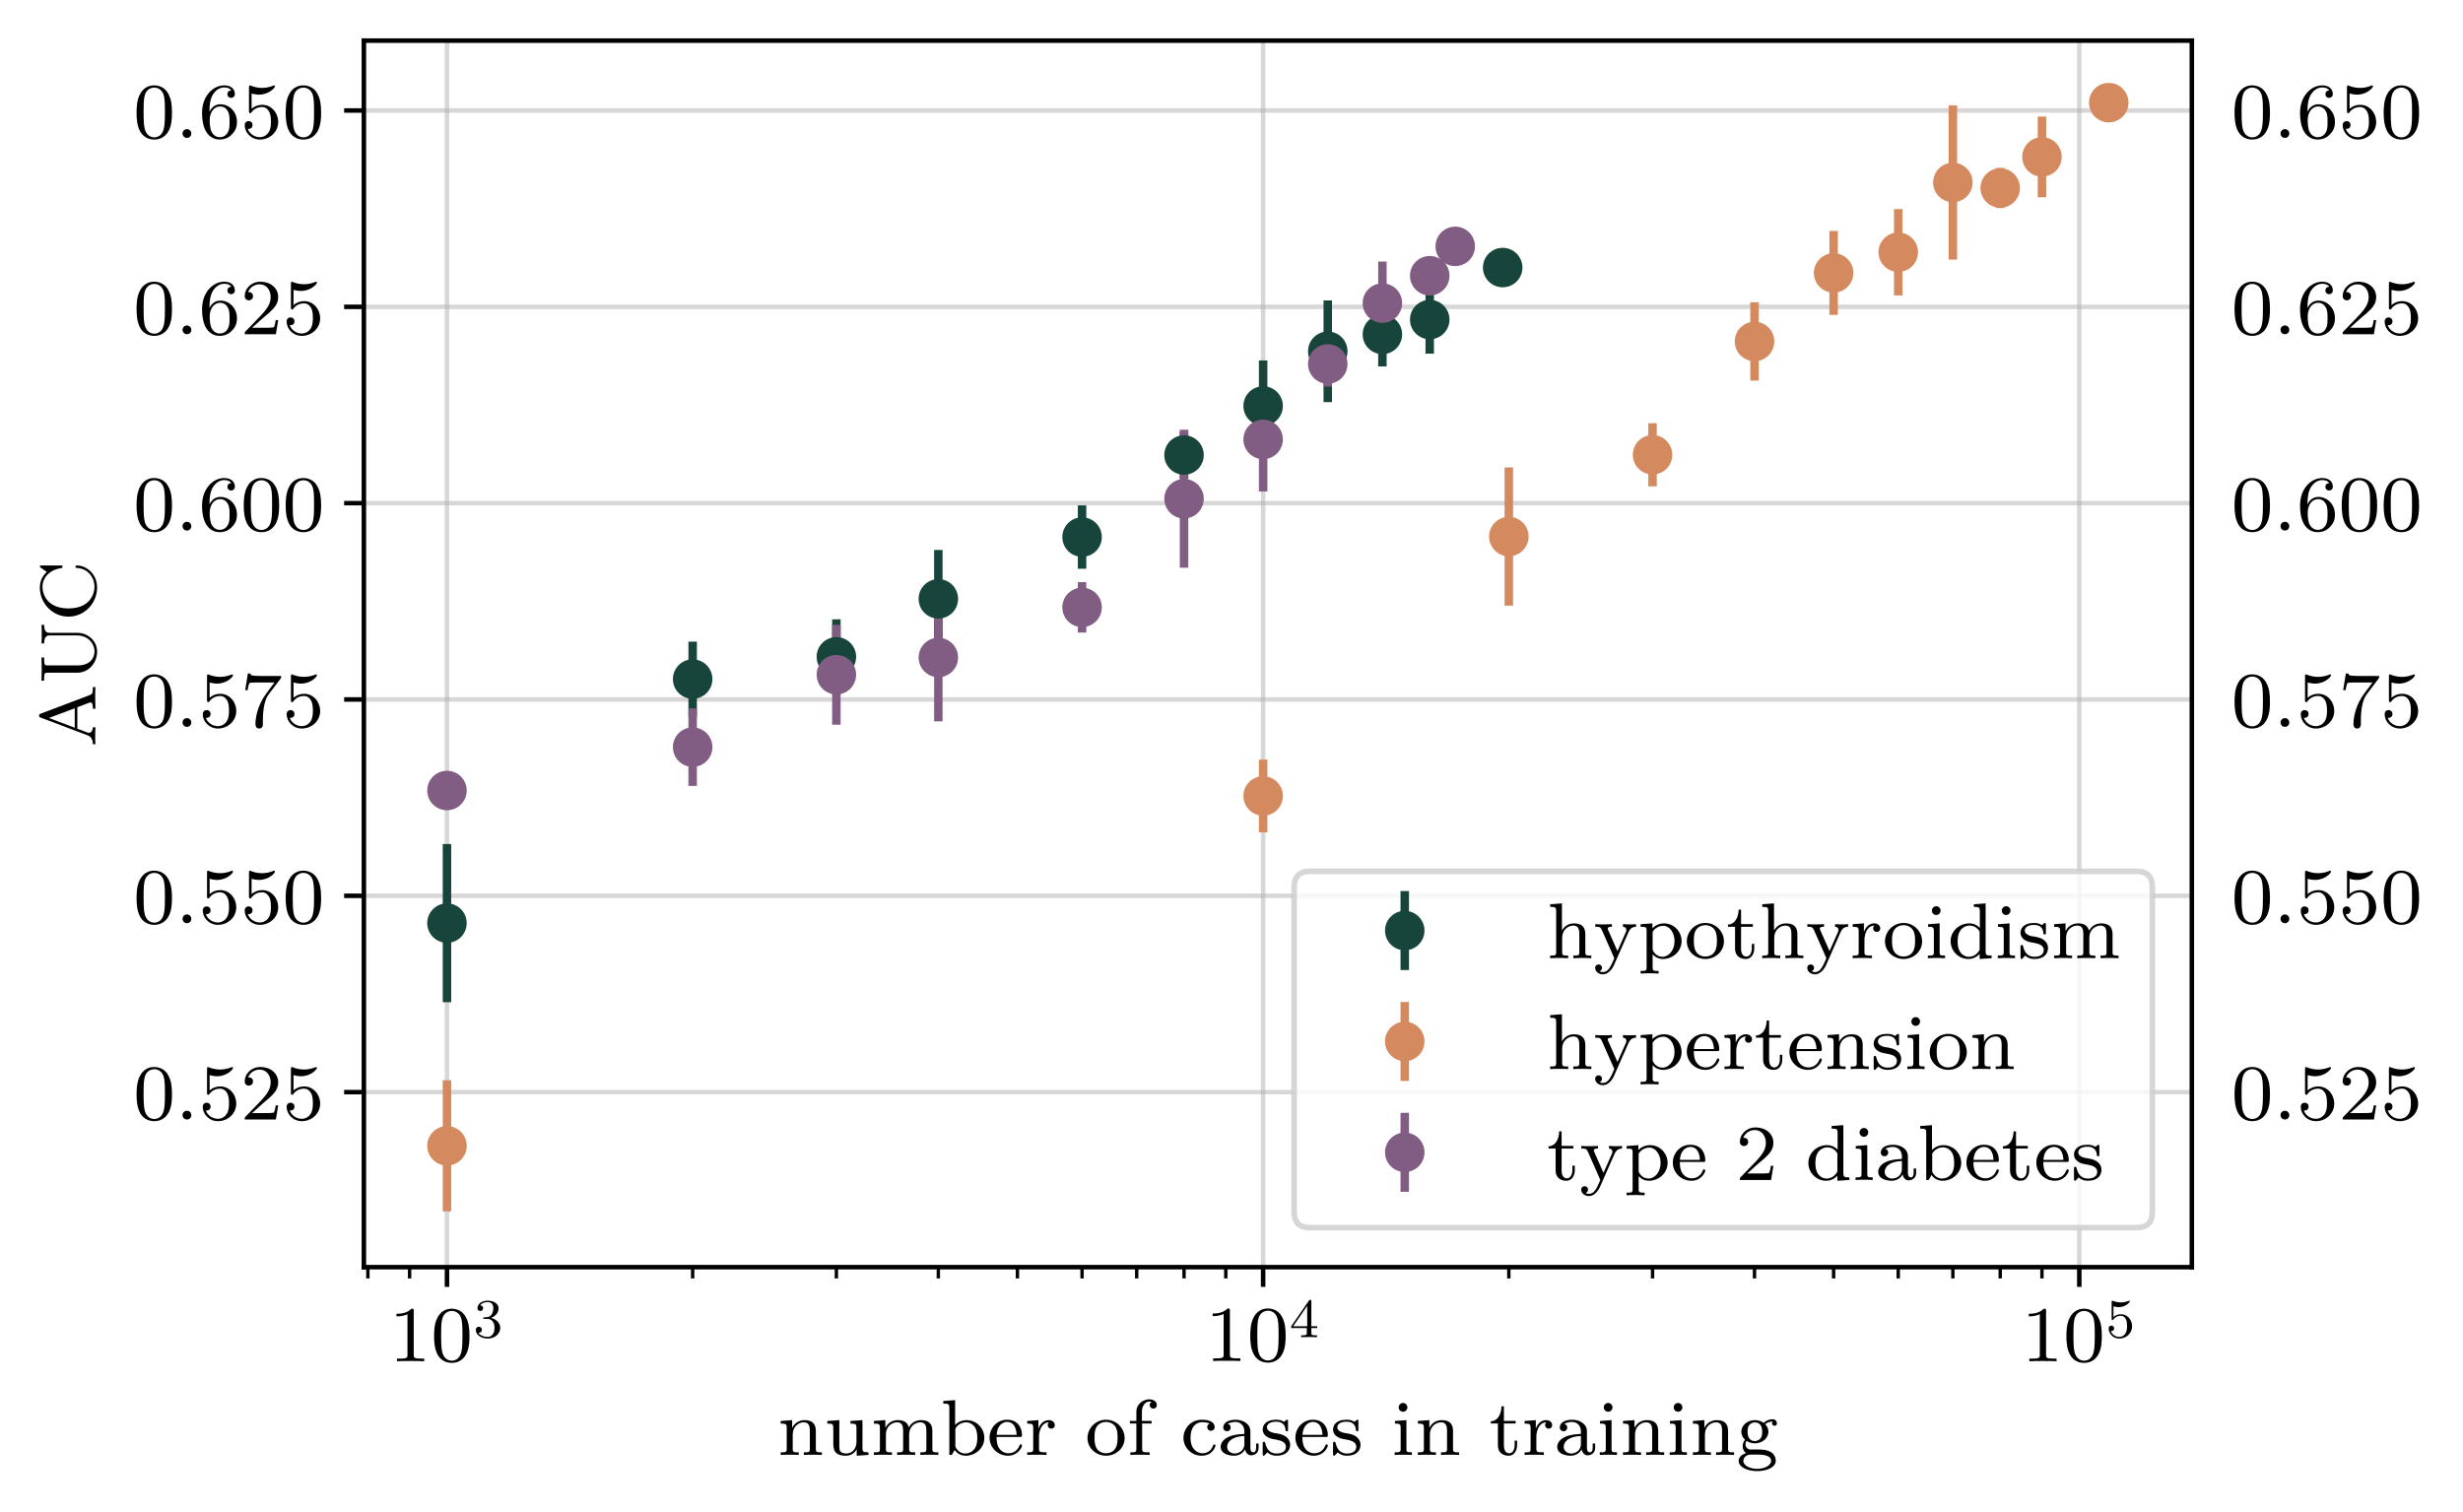 <?xml version="1.0" encoding="utf-8" standalone="no"?>
<!DOCTYPE svg PUBLIC "-//W3C//DTD SVG 1.1//EN"
  "http://www.w3.org/Graphics/SVG/1.1/DTD/svg11.dtd">
<!-- Created with matplotlib (https://matplotlib.org/) -->
<svg height="268.001pt" version="1.1" viewBox="0 0 436.559 268.001" width="436.559pt" xmlns="http://www.w3.org/2000/svg" xmlns:xlink="http://www.w3.org/1999/xlink">
 <defs>
  <style type="text/css">
*{stroke-linecap:butt;stroke-linejoin:round;}
  </style>
 </defs>
 <g id="figure_1">
  <g id="patch_1">
   <path d="M 0 268.001 
L 436.559 268.001 
L 436.559 0 
L 0 0 
z
" style="fill:#ffffff;"/>
  </g>
  <g id="axes_1">
   <g id="patch_2">
    <path d="M 64.496 224.64 
L 388.496 224.64 
L 388.496 7.2 
L 64.496 7.2 
z
" style="fill:#ffffff;"/>
   </g>
   <g id="matplotlib.axis_1">
    <g id="xtick_1">
     <g id="line2d_1">
      <path clip-path="url(#pc987229958)" d="M 79.224 224.64 
L 79.224 7.2 
" style="fill:none;stroke:#b0b0b0;stroke-linecap:square;stroke-opacity:0.5;stroke-width:0.8;"/>
     </g>
     <g id="line2d_2">
      <defs>
       <path d="M 0 0 
L 0 3.5 
" id="m7d6438fe6b" style="stroke:#000000;stroke-width:0.8;"/>
      </defs>
      <g>
       <use style="stroke:#000000;stroke-width:0.8;" x="79.224" xlink:href="#m7d6438fe6b" y="224.64"/>
      </g>
     </g>
     <g id="text_1">
      <!-- $\mathdefault{10^{3}}$ -->
      <defs>
       <path d="M 44.703 0 
L 44.703 3.297 
L 41.203 3.297 
C 31.703 3.297 31.406 4.5 31.406 8.203 
L 31.406 63.703 
C 31.406 66.406 31.203 66.5 28.5 66.5 
C 24.406 62.5 19.094 60.094 9.594 60.094 
L 9.594 56.797 
C 12.297 56.797 17.703 56.797 23.5 59.5 
L 23.5 8.203 
C 23.5 4.5 23.203 3.297 13.703 3.297 
L 10.203 3.297 
L 10.203 0 
C 14.297 0.297 22.906 0.297 27.406 0.297 
C 31.906 0.297 40.594 0.297 44.703 0 
z
" id="LMRoman8-Regular-49"/>
       <path d="M 48.906 31.906 
C 48.906 42.594 47.797 49.094 44.5 55.5 
C 40.094 64.297 32 66.5 26.5 66.5 
C 13.906 66.5 9.297 57.094 7.906 54.297 
C 4.297 47 4.094 37.094 4.094 31.906 
C 4.094 25.297 4.406 15.203 9.203 7.203 
C 13.797 -0.203 21.203 -2.094 26.5 -2.094 
C 31.297 -2.094 39.906 -0.594 44.906 9.297 
C 48.594 16.5 48.906 25.406 48.906 31.906 
z
M 40 33.094 
C 40 27.203 40 18.203 38.797 12.594 
C 36.703 2.094 29.797 0.703 26.5 0.703 
C 23.094 0.703 16.203 2.297 14.094 12.797 
C 13 18.5 13 27.906 13 33.094 
C 13 40 13 47 14.094 52.5 
C 16.203 62.703 24 63.703 26.5 63.703 
C 29.906 63.703 36.797 62 38.797 52.906 
C 40 47.406 40 39.906 40 33.094 
z
" id="LMRoman8-Regular-48"/>
       <path d="M 48.594 17.094 
C 48.594 25.406 42 33 31.797 35.203 
C 39.703 38 45.594 44.797 45.594 52.797 
C 45.594 60.797 36.594 66.5 26.203 66.5 
C 15.5 66.5 7.406 60.703 7.406 53.094 
C 7.406 49.406 9.906 47.797 12.5 47.797 
C 15.594 47.797 17.594 50 17.594 52.906 
C 17.594 56.594 14.406 58 12.203 58.094 
C 16.406 63.594 24.094 63.906 25.906 63.906 
C 28.5 63.906 36.094 63.094 36.094 52.797 
C 36.094 45.797 33.203 41.594 31.797 40 
C 28.797 36.906 26.5 36.703 20.406 36.297 
C 18.5 36.203 17.703 36.094 17.703 34.797 
C 17.703 33.406 18.594 33.406 20.297 33.406 
L 25.297 33.406 
C 33.203 33.406 38.203 27.594 38.203 17.094 
C 38.203 4.594 31.094 0.906 25.797 0.906 
C 20.297 0.906 12.797 2.906 9.297 8.203 
C 12.906 8.203 15.406 10.5 15.406 13.797 
C 15.406 17 13.094 19.297 9.906 19.297 
C 7.203 19.297 4.406 17.594 4.406 13.594 
C 4.406 4.094 14.594 -2.094 26 -2.094 
C 39.297 -2.094 48.594 7.094 48.594 17.094 
z
" id="LMRoman8-Regular-51"/>
      </defs>
      <g transform="translate(68.934 241.357)scale(0.14 -0.14)">
       <use transform="translate(0 0.284)" xlink:href="#LMRoman8-Regular-49"/>
       <use transform="translate(53.1 0.284)" xlink:href="#LMRoman8-Regular-48"/>
       <use transform="translate(106.954 30.45)scale(0.7)" xlink:href="#LMRoman8-Regular-51"/>
      </g>
     </g>
    </g>
    <g id="xtick_2">
     <g id="line2d_3">
      <path clip-path="url(#pc987229958)" d="M 223.887 224.64 
L 223.887 7.2 
" style="fill:none;stroke:#b0b0b0;stroke-linecap:square;stroke-opacity:0.5;stroke-width:0.8;"/>
     </g>
     <g id="line2d_4">
      <g>
       <use style="stroke:#000000;stroke-width:0.8;" x="223.887" xlink:href="#m7d6438fe6b" y="224.64"/>
      </g>
     </g>
     <g id="text_2">
      <!-- $\mathdefault{10^{4}}$ -->
      <defs>
       <path d="M 50 16.406 
L 50 19.703 
L 39.406 19.703 
L 39.406 64.703 
C 39.406 66.703 39.406 67.5 37.297 67.5 
C 36 67.5 35.906 67.406 34.906 66 
L 3 19.703 
L 3 16.406 
L 31.203 16.406 
L 31.203 8.094 
C 31.203 4.406 30.906 3.297 23.203 3.297 
L 20.906 3.297 
L 20.906 0 
L 35.297 0.297 
L 49.703 0 
L 49.703 3.297 
L 47.406 3.297 
C 39.703 3.297 39.406 4.406 39.406 8.094 
L 39.406 16.406 
z
M 31.906 19.703 
L 6.5 19.703 
L 31.906 56.594 
z
" id="LMRoman8-Regular-52"/>
      </defs>
      <g transform="translate(213.597 241.357)scale(0.14 -0.14)">
       <use transform="translate(0 0.584)" xlink:href="#LMRoman8-Regular-49"/>
       <use transform="translate(53.1 0.584)" xlink:href="#LMRoman8-Regular-48"/>
       <use transform="translate(106.954 30.75)scale(0.7)" xlink:href="#LMRoman8-Regular-52"/>
      </g>
     </g>
    </g>
    <g id="xtick_3">
     <g id="line2d_5">
      <path clip-path="url(#pc987229958)" d="M 368.55 224.64 
L 368.55 7.2 
" style="fill:none;stroke:#b0b0b0;stroke-linecap:square;stroke-opacity:0.5;stroke-width:0.8;"/>
     </g>
     <g id="line2d_6">
      <g>
       <use style="stroke:#000000;stroke-width:0.8;" x="368.55" xlink:href="#m7d6438fe6b" y="224.64"/>
      </g>
     </g>
     <g id="text_3">
      <!-- $\mathdefault{10^{5}}$ -->
      <defs>
       <path d="M 47.703 20 
C 47.703 31.594 39.297 41.906 27.5 41.906 
C 22.5 41.906 17.797 40.297 14 36.906 
L 14 56.203 
C 15.297 55.797 19.297 54.797 23.5 54.797 
C 36 54.797 43.594 63.594 43.594 65.094 
C 43.594 66.203 42.906 66.5 42.406 66.5 
C 42.406 66.5 42 66.5 41.094 66 
C 37.203 64.5 32.594 63.297 27.203 63.297 
C 21.297 63.297 16.406 64.797 13.297 66 
C 12.297 66.5 12 66.5 12 66.5 
C 10.703 66.5 10.703 65.406 10.703 63.594 
L 10.703 34.297 
C 10.703 32.5 10.703 31.297 12.297 31.297 
C 13.094 31.297 13.406 31.703 13.906 32.5 
C 15.094 34 18.906 39.094 27.406 39.094 
C 33 39.094 35.703 34.5 36.594 32.594 
C 38.297 29 38.5 24.406 38.5 20.5 
C 38.5 16.797 38.406 11.406 35.594 7 
C 33.703 4 29.703 0.906 24.406 0.906 
C 17.906 0.906 11.5 5 9.203 11.5 
C 9.5 11.406 10.203 11.406 10.203 11.406 
C 13 11.406 15.203 13.203 15.203 16.297 
C 15.203 20 12.297 21.297 10.297 21.297 
C 8.5 21.297 5.297 20.297 5.297 16 
C 5.297 7 13.094 -2.094 24.594 -2.094 
C 37.094 -2.094 47.703 7.594 47.703 20 
z
" id="LMRoman8-Regular-53"/>
      </defs>
      <g transform="translate(358.26 241.357)scale(0.14 -0.14)">
       <use transform="translate(0 0.284)" xlink:href="#LMRoman8-Regular-49"/>
       <use transform="translate(53.1 0.284)" xlink:href="#LMRoman8-Regular-48"/>
       <use transform="translate(106.954 30.45)scale(0.7)" xlink:href="#LMRoman8-Regular-53"/>
      </g>
     </g>
    </g>
    <g id="xtick_4">
     <g id="line2d_7">
      <defs>
       <path d="M 0 0 
L 0 2 
" id="me07a6209ee" style="stroke:#000000;stroke-width:0.6;"/>
      </defs>
      <g>
       <use style="stroke:#000000;stroke-width:0.6;" x="65.204" xlink:href="#me07a6209ee" y="224.64"/>
      </g>
     </g>
    </g>
    <g id="xtick_5">
     <g id="line2d_8">
      <g>
       <use style="stroke:#000000;stroke-width:0.6;" x="72.604" xlink:href="#me07a6209ee" y="224.64"/>
      </g>
     </g>
    </g>
    <g id="xtick_6">
     <g id="line2d_9">
      <g>
       <use style="stroke:#000000;stroke-width:0.6;" x="122.771" xlink:href="#me07a6209ee" y="224.64"/>
      </g>
     </g>
    </g>
    <g id="xtick_7">
     <g id="line2d_10">
      <g>
       <use style="stroke:#000000;stroke-width:0.6;" x="148.245" xlink:href="#me07a6209ee" y="224.64"/>
      </g>
     </g>
    </g>
    <g id="xtick_8">
     <g id="line2d_11">
      <g>
       <use style="stroke:#000000;stroke-width:0.6;" x="166.319" xlink:href="#me07a6209ee" y="224.64"/>
      </g>
     </g>
    </g>
    <g id="xtick_9">
     <g id="line2d_12">
      <g>
       <use style="stroke:#000000;stroke-width:0.6;" x="180.339" xlink:href="#me07a6209ee" y="224.64"/>
      </g>
     </g>
    </g>
    <g id="xtick_10">
     <g id="line2d_13">
      <g>
       <use style="stroke:#000000;stroke-width:0.6;" x="191.793" xlink:href="#me07a6209ee" y="224.64"/>
      </g>
     </g>
    </g>
    <g id="xtick_11">
     <g id="line2d_14">
      <g>
       <use style="stroke:#000000;stroke-width:0.6;" x="201.478" xlink:href="#me07a6209ee" y="224.64"/>
      </g>
     </g>
    </g>
    <g id="xtick_12">
     <g id="line2d_15">
      <g>
       <use style="stroke:#000000;stroke-width:0.6;" x="209.867" xlink:href="#me07a6209ee" y="224.64"/>
      </g>
     </g>
    </g>
    <g id="xtick_13">
     <g id="line2d_16">
      <g>
       <use style="stroke:#000000;stroke-width:0.6;" x="217.267" xlink:href="#me07a6209ee" y="224.64"/>
      </g>
     </g>
    </g>
    <g id="xtick_14">
     <g id="line2d_17">
      <g>
       <use style="stroke:#000000;stroke-width:0.6;" x="267.435" xlink:href="#me07a6209ee" y="224.64"/>
      </g>
     </g>
    </g>
    <g id="xtick_15">
     <g id="line2d_18">
      <g>
       <use style="stroke:#000000;stroke-width:0.6;" x="292.909" xlink:href="#me07a6209ee" y="224.64"/>
      </g>
     </g>
    </g>
    <g id="xtick_16">
     <g id="line2d_19">
      <g>
       <use style="stroke:#000000;stroke-width:0.6;" x="310.983" xlink:href="#me07a6209ee" y="224.64"/>
      </g>
     </g>
    </g>
    <g id="xtick_17">
     <g id="line2d_20">
      <g>
       <use style="stroke:#000000;stroke-width:0.6;" x="325.002" xlink:href="#me07a6209ee" y="224.64"/>
      </g>
     </g>
    </g>
    <g id="xtick_18">
     <g id="line2d_21">
      <g>
       <use style="stroke:#000000;stroke-width:0.6;" x="336.457" xlink:href="#me07a6209ee" y="224.64"/>
      </g>
     </g>
    </g>
    <g id="xtick_19">
     <g id="line2d_22">
      <g>
       <use style="stroke:#000000;stroke-width:0.6;" x="346.141" xlink:href="#me07a6209ee" y="224.64"/>
      </g>
     </g>
    </g>
    <g id="xtick_20">
     <g id="line2d_23">
      <g>
       <use style="stroke:#000000;stroke-width:0.6;" x="354.531" xlink:href="#me07a6209ee" y="224.64"/>
      </g>
     </g>
    </g>
    <g id="xtick_21">
     <g id="line2d_24">
      <g>
       <use style="stroke:#000000;stroke-width:0.6;" x="361.93" xlink:href="#me07a6209ee" y="224.64"/>
      </g>
     </g>
    </g>
    <g id="text_4">
     <!-- number of cases in training -->
     <defs>
      <path d="M 56.203 0 
L 56.203 3.297 
C 49.797 3.297 48.594 3.297 48.594 7.797 
L 48.594 30.297 
C 48.594 38.703 44.797 44.094 34.297 44.094 
C 24.406 44.094 19.906 36.906 18.703 34.5 
L 18.594 34.5 
L 18.594 44.094 
L 4.094 43 
L 4.094 39.703 
C 10.906 39.703 11.703 39 11.703 34.094 
L 11.703 7.797 
C 11.703 3.297 10.5 3.297 4.094 3.297 
L 4.094 0 
C 8.406 0.297 12.797 0.297 15.5 0.297 
C 18.406 0.297 22.594 0.297 26.906 0 
L 26.906 3.297 
C 20.5 3.297 19.297 3.297 19.297 7.797 
L 19.297 25.906 
C 19.297 36.406 27.297 41.297 33.406 41.297 
C 39.5 41.297 41 37 41 30.703 
L 41 7.797 
C 41 3.297 39.797 3.297 33.406 3.297 
L 33.406 0 
C 37.703 0.297 42.094 0.297 44.797 0.297 
C 47.703 0.297 51.906 0.297 56.203 0 
z
" id="LMRoman8-Regular-110"/>
      <path d="M 56.203 0 
L 56.203 3.297 
C 49.406 3.297 48.594 4 48.594 8.906 
L 48.594 44.094 
L 33.406 43 
L 33.406 39.703 
C 40.203 39.703 41 39 41 34.094 
L 41 16.703 
C 41 8.094 35.797 1.797 28.297 1.797 
C 19.703 1.797 19.297 6.094 19.297 11.094 
L 19.297 44.094 
L 4.094 43 
L 4.094 39.703 
C 11.703 39.703 11.703 39.406 11.703 30.5 
L 11.703 15.5 
C 11.703 8.297 11.703 -1 27.703 -1 
C 37.094 -1 40.703 6.203 41.203 7.094 
L 41.297 7.094 
L 41.297 -1 
z
" id="LMRoman8-Regular-117"/>
      <path d="M 85.703 0 
L 85.703 3.297 
C 79.297 3.297 78.094 3.297 78.094 7.797 
L 78.094 30.297 
C 78.094 38.406 74.594 44.094 63.703 44.094 
C 54.5 44.094 49.906 37.797 48.297 34.906 
C 46.5 42.094 40.797 44.094 34.297 44.094 
C 24.594 44.094 20 37.203 18.703 34.5 
L 18.594 34.5 
L 18.594 44.094 
L 4.094 43 
L 4.094 39.703 
C 10.906 39.703 11.703 39 11.703 34.094 
L 11.703 7.797 
C 11.703 3.297 10.5 3.297 4.094 3.297 
L 4.094 0 
C 8.406 0.297 12.797 0.297 15.5 0.297 
C 18.406 0.297 22.594 0.297 26.906 0 
L 26.906 3.297 
C 20.5 3.297 19.297 3.297 19.297 7.797 
L 19.297 25.906 
C 19.297 36.406 27.203 41.297 33.5 41.297 
C 40 41.297 41.094 36.203 41.094 30.703 
L 41.094 7.797 
C 41.094 3.297 39.906 3.297 33.5 3.297 
L 33.5 0 
C 37.797 0.297 42.203 0.297 44.906 0.297 
C 47.797 0.297 52 0.297 56.297 0 
L 56.297 3.297 
C 49.906 3.297 48.703 3.297 48.703 7.797 
L 48.703 25.906 
C 48.703 36.406 56.594 41.297 62.906 41.297 
C 69.406 41.297 70.5 36.203 70.5 30.703 
L 70.5 7.797 
C 70.5 3.297 69.297 3.297 62.906 3.297 
L 62.906 0 
C 67.203 0.297 71.594 0.297 74.297 0.297 
C 77.203 0.297 81.406 0.297 85.703 0 
z
" id="LMRoman8-Regular-109"/>
      <path d="M 55.406 21.594 
C 55.406 34.203 45.094 44.094 32.906 44.094 
C 25 44.094 20.094 39.797 18.406 38 
L 18.406 69.406 
L 3.5 68.297 
L 3.5 65 
C 10.297 65 11.094 64.297 11.094 59.406 
L 11.094 0 
L 14.203 0 
L 17.797 6.203 
C 20.203 2.797 24.906 -1 31.703 -1 
C 44.406 -1 55.406 8.797 55.406 21.594 
z
M 46.5 21.703 
C 46.5 19.406 46.5 12.297 42.906 7.594 
C 39.297 3.094 34.594 1.797 31.297 1.797 
C 26.5 1.797 22.5 4.297 19.906 8.203 
C 18.703 10.094 18.703 10.203 18.703 12.094 
L 18.703 31.594 
C 18.703 33.5 18.703 33.703 20.203 35.5 
C 23.094 39.203 27.797 41.297 32.297 41.297 
C 37.5 41.297 41.406 38.203 43.406 35.203 
C 45.094 32.5 46.5 29 46.5 21.703 
z
" id="LMRoman8-Regular-98"/>
      <path d="M 44.094 12 
C 44.094 12.406 43.797 13.406 42.5 13.406 
C 41.406 13.406 41.203 12.703 41 12.094 
C 37.406 2.406 28.797 2.094 27 2.094 
C 22.5 2.094 17.906 4.203 14.906 8.797 
C 11.906 13.406 11.906 19.797 11.906 22.797 
L 41.297 22.797 
C 43.5 22.797 44.094 22.797 44.094 25.094 
C 44.094 34 39.203 44.594 25.094 44.594 
C 12.703 44.594 3 34.297 3 21.906 
C 3 9 13.797 -1 26.406 -1 
C 39.094 -1 44.094 9.703 44.094 12 
z
M 37.297 25.406 
L 12 25.406 
C 12.906 39.406 21.406 41.797 25.094 41.797 
C 36.797 41.797 37.203 27.703 37.297 25.406 
z
" id="LMRoman8-Regular-101"/>
      <path d="M 38.406 37.797 
C 38.406 41.297 35.203 44.094 30.797 44.094 
C 24.297 44.094 19.906 39.203 17.797 33.594 
L 17.703 33.594 
L 17.703 44.094 
L 3.5 43 
L 3.5 39.703 
C 10.297 39.703 11.094 39 11.094 34.094 
L 11.094 7.797 
C 11.094 3.297 9.906 3.297 3.5 3.297 
L 3.5 0 
C 7.406 0.297 12.906 0.297 15.297 0.297 
C 21.203 0.297 21.406 0.297 27.906 0 
L 27.906 3.297 
L 25.906 3.297 
C 18.594 3.297 18.406 4.406 18.406 8 
L 18.406 22.797 
C 18.406 30.297 21.5 41.094 31.094 41.297 
C 30.5 40.906 29.5 40.094 29.5 37.797 
C 29.5 34.703 31.906 33.297 33.906 33.297 
C 36.297 33.297 38.406 34.906 38.406 37.797 
z
" id="LMRoman8-Regular-114"/>
      <path d="M 50 21.297 
C 50 33.797 39.703 44.594 26.5 44.594 
C 13.297 44.594 3 33.797 3 21.297 
C 3 8.797 13.703 -1 26.5 -1 
C 39.406 -1 50 8.797 50 21.297 
z
M 41.094 22.203 
C 41.094 17.594 40.906 12.094 38.094 7.906 
C 35.406 3.906 30.906 2.094 26.5 2.094 
C 21.094 2.094 16.906 4.703 14.703 8.203 
C 12.203 12.297 11.906 17.203 11.906 22.203 
C 11.906 26 11.906 32 15 36.297 
C 17.594 39.797 21.797 41.797 26.5 41.797 
C 31.703 41.797 36 39.297 38.297 35.797 
C 41 31.594 41.094 26.203 41.094 22.203 
z
" id="LMRoman8-Regular-111"/>
      <path d="M 37.703 63.203 
C 37.703 67.5 33.5 70.406 28.203 70.406 
C 20.703 70.406 11.797 65 11.797 54.297 
L 11.797 43.094 
L 3.594 43.094 
L 3.594 39.797 
L 11.797 39.797 
L 11.797 7.797 
C 11.797 3.297 10.594 3.297 4.203 3.297 
L 4.203 0 
C 8.094 0.297 13.594 0.297 16 0.297 
C 21.906 0.297 22.094 0.297 28.594 0 
L 28.594 3.297 
L 26.594 3.297 
C 19.297 3.297 19.094 4.406 19.094 8 
L 19.094 39.797 
L 31.094 39.797 
L 31.094 43.094 
L 18.797 43.094 
L 18.797 54.406 
C 18.797 63.094 23.703 67.594 28.094 67.594 
C 29.703 67.594 30.594 67.203 31 67.094 
C 29.203 66.203 28.703 64.5 28.703 63.203 
C 28.703 60.594 30.594 58.703 33.203 58.703 
C 35.906 58.703 37.703 60.594 37.703 63.203 
z
" id="LMRoman8-Regular-102"/>
      <path d="M 44.094 12 
C 44.094 13.203 42.797 13.203 42.5 13.203 
C 41.797 13.203 41.297 13.094 41 12.094 
C 40.297 10 37.5 2.094 27.5 2.094 
C 21.297 2.094 12.406 6.906 12.406 21.703 
C 12.406 36.094 19.797 41.5 27.094 41.5 
C 28 41.5 33.297 41.5 36.797 39.703 
C 34 38.797 33.594 36.5 33.594 35.297 
C 33.594 32.594 35.5 30.594 38.297 30.594 
C 40.906 30.594 43 32.406 43 35.406 
C 43 41.594 36.203 44.594 26.797 44.594 
C 12.906 44.594 3.5 33.5 3.5 21.594 
C 3.5 8.906 13.906 -1 26.5 -1 
C 40.594 -1 44.094 10.797 44.094 12 
z
" id="LMRoman8-Regular-99"/>
      <path d="M 51.406 9 
L 51.406 14.5 
L 48.297 14.5 
L 48.297 9 
C 48.297 4.906 46.797 3.297 44.703 3.297 
C 41 3.297 41 7.906 41 9 
L 41 29.797 
C 41 39.594 31.5 44.594 22.406 44.594 
C 14.094 44.594 6.703 41.406 6.703 34.797 
C 6.703 31.797 8.797 30 11.406 30 
C 14.203 30 16.094 32 16.094 34.703 
C 16.094 37.094 14.594 38.797 12.406 39.297 
C 16.094 41.797 21.5 41.797 22.203 41.797 
C 27.797 41.797 33.406 37.906 33.406 29.703 
L 33.406 26.594 
C 27.594 26.297 20.906 26 13.906 23.094 
C 5.094 19.297 3.406 13.5 3.406 10.203 
C 3.406 1.594 13.5 -1 20.406 -1 
C 27.703 -1 32.203 3.094 34.406 7.094 
C 34.906 3.297 37.5 -0.5 41.906 -0.5 
C 42.906 -0.5 51.406 -0.094 51.406 9 
z
M 33.406 14.094 
C 33.406 4.406 25.203 1.797 21.203 1.797 
C 16 1.797 11.594 5.297 11.594 10.094 
C 11.594 16.703 17.797 23.5 33.406 24 
z
" id="LMRoman8-Regular-97"/>
      <path d="M 38.297 12.906 
C 38.297 17.703 35.406 24.703 23.5 26.906 
C 22.703 27.094 17.094 28.094 16.703 28.094 
C 13.594 28.797 8.906 30.906 8.906 34.906 
C 8.906 37.906 11.094 42.094 20.594 42.094 
C 31.797 42.094 32.297 33.906 32.5 31.094 
C 32.594 30.297 33.297 30 34 30 
C 35.594 30 35.594 30.703 35.594 32.594 
L 35.594 42 
C 35.594 43.594 35.594 44.594 34.297 44.594 
C 33.797 44.594 33.5 44.594 31.906 43 
C 31.703 42.906 30.797 42 30.5 42 
C 30.5 42 30.203 42 29.594 42.406 
C 28 43.5 25.094 44.594 20.594 44.594 
C 6.594 44.594 3.5 37 3.5 32.203 
C 3.5 27.203 7.203 24.297 7.5 24 
C 11.5 21 13.797 20.594 20.5 19.406 
C 25.203 18.5 32.906 17.094 32.906 10.297 
C 32.906 6.406 30.297 1.797 21.094 1.797 
C 11 1.797 8.094 9.594 6.797 14.906 
C 6.406 16.203 6.297 16.703 5.094 16.703 
C 3.5 16.703 3.5 15.906 3.5 14 
L 3.5 1.594 
C 3.5 0 3.5 -1 4.797 -1 
C 5.406 -1 5.5 -0.906 7.297 1 
C 7.797 1.5 8.906 2.797 9.406 3.297 
C 13.906 -0.797 18.594 -1 21.203 -1 
C 33.906 -1 38.297 6.297 38.297 12.906 
z
" id="LMRoman8-Regular-115"/>
      <path d="M 26 0 
L 26 3.297 
C 19.5 3.297 19.094 3.797 19.094 7.703 
L 19.094 44.094 
L 4.5 43 
L 4.5 39.703 
C 10.906 39.703 11.797 39.094 11.797 34.203 
L 11.797 7.797 
C 11.797 3.297 10.594 3.297 4.203 3.297 
L 4.203 0 
C 8.094 0.297 13.703 0.297 15.203 0.297 
C 16.5 0.297 22.5 0.297 26 0 
z
M 20.297 60.203 
C 20.297 63.5 17.703 65.797 14.797 65.797 
C 11.906 65.797 9.297 63.5 9.297 60.203 
C 9.297 57.297 11.594 54.703 14.797 54.703 
C 17.906 54.703 20.297 57.297 20.297 60.203 
z
" id="LMRoman8-Regular-105"/>
      <path d="M 35.297 12.5 
L 35.297 18.094 
L 32.203 18.094 
L 32.203 12.703 
C 32.203 5.797 29.094 2.094 25.297 2.094 
C 18.594 2.094 18.594 10.703 18.594 12.297 
L 18.594 39.797 
L 33.5 39.797 
L 33.5 43.094 
L 18.594 43.094 
L 18.594 61.5 
L 15.5 61.5 
C 15.406 52.406 11.297 42.906 2 42.594 
L 2 39.797 
L 11 39.797 
L 11 12.5 
C 11 0.797 20 -1 24.594 -1 
C 31.297 -1 35.297 5 35.297 12.5 
z
" id="LMRoman8-Regular-116"/>
      <path d="M 51.5 40.094 
C 51.5 41.797 50.203 45.203 45.797 45.203 
C 44.094 45.203 39.297 44.797 34.703 40.594 
C 32.203 42.406 28.297 44.094 23.594 44.094 
C 13.703 44.094 6.406 37.203 6.406 29.406 
C 6.406 24.703 9 21.203 11.094 19.203 
C 8.906 16.703 8.094 13.5 8.094 11.094 
C 8.094 7 10.094 3.906 12.297 2.203 
C 7.094 0.797 3 -3.094 3 -7.703 
C 3 -14.906 13.297 -20.5 26.5 -20.5 
C 39 -20.5 50 -15.406 50 -7.5 
C 50 -2.094 46.797 2.094 43.5 3.797 
C 37.594 6.906 32.703 6.906 22.906 6.906 
L 17.297 6.906 
C 14.203 7.203 11.703 9.906 11.703 13.5 
C 11.703 15.906 12.297 16.797 13 17.703 
C 17.203 15.203 21.094 14.703 23.5 14.703 
C 33.406 14.703 40.703 21.594 40.703 29.406 
C 40.703 33.203 39 36.406 36.594 39 
C 38 40.203 41.297 42.297 46.203 42.406 
C 45.797 42.094 45.297 41.594 45.297 40 
C 45.297 38.203 46.594 36.906 48.406 36.906 
C 49.797 36.906 51.5 37.797 51.5 40.094 
z
M 32.797 29.406 
C 32.797 25.703 32.297 23.094 30.797 21.094 
C 28.594 18.297 25.406 17.594 23.594 17.594 
C 14.297 17.594 14.297 27.203 14.297 29.406 
C 14.297 33.094 14.797 35.703 16.297 37.703 
C 18 40 20.797 41.203 23.5 41.203 
C 32.797 41.203 32.797 31.594 32.797 29.406 
z
M 44.094 -7.594 
C 44.094 -13 36.406 -17.594 26.5 -17.594 
C 16.5 -17.594 8.906 -13 8.906 -7.594 
C 8.906 -5.5 10.5 0.406 18.703 0.406 
L 28.297 0.406 
C 31 0.406 44.094 0.406 44.094 -7.594 
z
" id="LMRoman8-Regular-103"/>
     </defs>
     <g transform="translate(137.804 257.931)scale(0.14 -0.14)">
      <use xlink:href="#LMRoman8-Regular-110"/>
      <use x="59" xlink:href="#LMRoman8-Regular-117"/>
      <use x="118" xlink:href="#LMRoman8-Regular-109"/>
      <use x="206.5" xlink:href="#LMRoman8-Regular-98"/>
      <use x="265.5" xlink:href="#LMRoman8-Regular-101"/>
      <use x="312.7" xlink:href="#LMRoman8-Regular-114"/>
      <use x="354.1" xlink:href="#LMRoman8-Regular-32"/>
      <use x="389.5" xlink:href="#LMRoman8-Regular-111"/>
      <use x="442.6" xlink:href="#LMRoman8-Regular-102"/>
      <use x="475.1" xlink:href="#LMRoman8-Regular-32"/>
      <use x="510.5" xlink:href="#LMRoman8-Regular-99"/>
      <use x="557.7" xlink:href="#LMRoman8-Regular-97"/>
      <use x="610.8" xlink:href="#LMRoman8-Regular-115"/>
      <use x="652.7" xlink:href="#LMRoman8-Regular-101"/>
      <use x="699.9" xlink:href="#LMRoman8-Regular-115"/>
      <use x="741.8" xlink:href="#LMRoman8-Regular-32"/>
      <use x="777.2" xlink:href="#LMRoman8-Regular-105"/>
      <use x="806.7" xlink:href="#LMRoman8-Regular-110"/>
      <use x="865.7" xlink:href="#LMRoman8-Regular-32"/>
      <use x="901.1" xlink:href="#LMRoman8-Regular-116"/>
      <use x="942.4" xlink:href="#LMRoman8-Regular-114"/>
      <use x="983.8" xlink:href="#LMRoman8-Regular-97"/>
      <use x="1036.9" xlink:href="#LMRoman8-Regular-105"/>
      <use x="1066.4" xlink:href="#LMRoman8-Regular-110"/>
      <use x="1125.4" xlink:href="#LMRoman8-Regular-105"/>
      <use x="1154.9" xlink:href="#LMRoman8-Regular-110"/>
      <use x="1213.9" xlink:href="#LMRoman8-Regular-103"/>
     </g>
    </g>
   </g>
   <g id="matplotlib.axis_2">
    <g id="ytick_1">
     <g id="line2d_25">
      <path clip-path="url(#pc987229958)" d="M 64.496 193.61 
L 388.496 193.61 
" style="fill:none;stroke:#b0b0b0;stroke-linecap:square;stroke-opacity:0.5;stroke-width:0.8;"/>
     </g>
     <g id="line2d_26">
      <defs>
       <path d="M 0 0 
L -3.5 0 
" id="m04c28c5e58" style="stroke:#000000;stroke-width:0.8;"/>
      </defs>
      <g>
       <use style="stroke:#000000;stroke-width:0.8;" x="64.496" xlink:href="#m04c28c5e58" y="193.61"/>
      </g>
     </g>
     <g id="text_5">
      <!-- 0.525 -->
      <defs>
       <path d="M 20.297 5.5 
C 20.297 8.906 17.594 11.094 14.797 11.094 
C 11.406 11.094 9.203 8.406 9.203 5.594 
C 9.203 2.203 11.906 0 14.703 0 
C 18.094 0 20.297 2.703 20.297 5.5 
z
" id="LMRoman8-Regular-46"/>
       <path d="M 47.703 17.906 
L 44.594 17.906 
C 44.297 15.906 43.5 10.906 42.297 9 
C 41.703 8.203 34.094 8.203 32.5 8.203 
L 14.703 8.203 
L 28.203 20.406 
C 29.797 21.906 34 25.203 35.594 26.594 
C 41.797 32.297 47.703 37.797 47.703 46.906 
C 47.703 58.797 37.703 66.5 25.203 66.5 
C 13.203 66.5 5.297 57.406 5.297 48.5 
C 5.297 43.594 9.203 42.906 10.594 42.906 
C 12.703 42.906 15.797 44.406 15.797 48.203 
C 15.797 53.406 10.797 53.406 9.594 53.406 
C 12.5 60.703 19.203 63.203 24.094 63.203 
C 33.406 63.203 38.203 55.297 38.203 46.906 
C 38.203 36.5 30.906 28.906 19.094 16.797 
L 6.5 3.797 
C 5.297 2.703 5.297 2.5 5.297 0 
L 44.797 0 
z
" id="LMRoman8-Regular-50"/>
      </defs>
      <g transform="translate(23.634 198.469)scale(0.14 -0.14)">
       <use xlink:href="#LMRoman8-Regular-48"/>
       <use x="53.1" xlink:href="#LMRoman8-Regular-46"/>
       <use x="82.6" xlink:href="#LMRoman8-Regular-53"/>
       <use x="135.7" xlink:href="#LMRoman8-Regular-50"/>
       <use x="188.8" xlink:href="#LMRoman8-Regular-53"/>
      </g>
     </g>
     <g id="text_6">
      <!-- 0.525 -->
      <g transform="translate(395.496 198.469)scale(0.14 -0.14)">
       <use xlink:href="#LMRoman8-Regular-48"/>
       <use x="53.1" xlink:href="#LMRoman8-Regular-46"/>
       <use x="82.6" xlink:href="#LMRoman8-Regular-53"/>
       <use x="135.7" xlink:href="#LMRoman8-Regular-50"/>
       <use x="188.8" xlink:href="#LMRoman8-Regular-53"/>
      </g>
     </g>
    </g>
    <g id="ytick_2">
     <g id="line2d_27">
      <path clip-path="url(#pc987229958)" d="M 64.496 158.806 
L 388.496 158.806 
" style="fill:none;stroke:#b0b0b0;stroke-linecap:square;stroke-opacity:0.5;stroke-width:0.8;"/>
     </g>
     <g id="line2d_28">
      <g>
       <use style="stroke:#000000;stroke-width:0.8;" x="64.496" xlink:href="#m04c28c5e58" y="158.806"/>
      </g>
     </g>
     <g id="text_7">
      <!-- 0.550 -->
      <g transform="translate(23.634 163.664)scale(0.14 -0.14)">
       <use xlink:href="#LMRoman8-Regular-48"/>
       <use x="53.1" xlink:href="#LMRoman8-Regular-46"/>
       <use x="82.6" xlink:href="#LMRoman8-Regular-53"/>
       <use x="135.7" xlink:href="#LMRoman8-Regular-53"/>
       <use x="188.8" xlink:href="#LMRoman8-Regular-48"/>
      </g>
     </g>
     <g id="text_8">
      <!-- 0.550 -->
      <g transform="translate(395.496 163.664)scale(0.14 -0.14)">
       <use xlink:href="#LMRoman8-Regular-48"/>
       <use x="53.1" xlink:href="#LMRoman8-Regular-46"/>
       <use x="82.6" xlink:href="#LMRoman8-Regular-53"/>
       <use x="135.7" xlink:href="#LMRoman8-Regular-53"/>
       <use x="188.8" xlink:href="#LMRoman8-Regular-48"/>
      </g>
     </g>
    </g>
    <g id="ytick_3">
     <g id="line2d_29">
      <path clip-path="url(#pc987229958)" d="M 64.496 124.002 
L 388.496 124.002 
" style="fill:none;stroke:#b0b0b0;stroke-linecap:square;stroke-opacity:0.5;stroke-width:0.8;"/>
     </g>
     <g id="line2d_30">
      <g>
       <use style="stroke:#000000;stroke-width:0.8;" x="64.496" xlink:href="#m04c28c5e58" y="124.002"/>
      </g>
     </g>
     <g id="text_9">
      <!-- 0.575 -->
      <defs>
       <path d="M 51.5 64.406 
L 26.094 64.406 
C 23.594 64.406 20.5 64.5 18 64.703 
C 12.797 65.094 12.703 66 12.406 67.594 
L 9.297 67.594 
L 5.906 46.5 
L 9 46.5 
C 9.203 48 10.297 54.906 11.703 55.703 
C 12.797 56.203 20.297 56.203 21.797 56.203 
L 43 56.203 
L 32.703 42.406 
C 21.297 27.203 18.906 11.406 18.906 3.5 
C 18.906 2.5 18.906 -2.094 23.594 -2.094 
C 28.297 -2.094 28.297 2.406 28.297 3.594 
L 28.297 8.406 
C 28.297 22.797 30.703 34.594 35.594 41.094 
L 50.594 60.906 
C 51.5 62 51.5 62.203 51.5 64.406 
z
" id="LMRoman8-Regular-55"/>
      </defs>
      <g transform="translate(23.634 128.86)scale(0.14 -0.14)">
       <use xlink:href="#LMRoman8-Regular-48"/>
       <use x="53.1" xlink:href="#LMRoman8-Regular-46"/>
       <use x="82.6" xlink:href="#LMRoman8-Regular-53"/>
       <use x="135.7" xlink:href="#LMRoman8-Regular-55"/>
       <use x="188.8" xlink:href="#LMRoman8-Regular-53"/>
      </g>
     </g>
     <g id="text_10">
      <!-- 0.575 -->
      <g transform="translate(395.496 128.86)scale(0.14 -0.14)">
       <use xlink:href="#LMRoman8-Regular-48"/>
       <use x="53.1" xlink:href="#LMRoman8-Regular-46"/>
       <use x="82.6" xlink:href="#LMRoman8-Regular-53"/>
       <use x="135.7" xlink:href="#LMRoman8-Regular-55"/>
       <use x="188.8" xlink:href="#LMRoman8-Regular-53"/>
      </g>
     </g>
    </g>
    <g id="ytick_4">
     <g id="line2d_31">
      <path clip-path="url(#pc987229958)" d="M 64.496 89.198 
L 388.496 89.198 
" style="fill:none;stroke:#b0b0b0;stroke-linecap:square;stroke-opacity:0.5;stroke-width:0.8;"/>
     </g>
     <g id="line2d_32">
      <g>
       <use style="stroke:#000000;stroke-width:0.8;" x="64.496" xlink:href="#m04c28c5e58" y="89.198"/>
      </g>
     </g>
     <g id="text_11">
      <!-- 0.600 -->
      <defs>
       <path d="M 48.594 20.297 
C 48.594 33.406 38.703 42.594 27.594 42.594 
C 20.406 42.594 16.094 38 13.797 33.094 
C 13.797 41.406 14.5 48.703 18.094 54.797 
C 21.094 59.797 26.203 63.906 32.5 63.906 
C 34.5 63.906 39.094 63.594 41.406 60.094 
C 36.906 59.906 36.5 56.5 36.5 55.406 
C 36.5 52.406 38.797 50.703 41.203 50.703 
C 43 50.703 45.906 51.797 45.906 55.594 
C 45.906 61.594 41.406 66.5 32.406 66.5 
C 18.5 66.5 4.406 53.297 4.406 31.703 
C 4.406 4.594 17 -2.094 26.703 -2.094 
C 31.5 -2.094 36.703 -0.797 41.203 3.5 
C 45.203 7.406 48.594 11.594 48.594 20.297 
z
M 39.203 20.406 
C 39.203 15.297 39.203 10.906 37.203 7.297 
C 34.594 2.703 31.094 0.906 26.703 0.906 
C 21.406 0.906 18.094 4.594 16.594 7.406 
C 14.297 11.906 14.094 18.703 14.094 22.5 
C 14.094 32.406 19.5 39.797 27.203 39.797 
C 32.203 39.797 35.203 37.203 37.094 33.703 
C 39.203 30 39.203 25.5 39.203 20.406 
z
" id="LMRoman8-Regular-54"/>
      </defs>
      <g transform="translate(23.634 94.056)scale(0.14 -0.14)">
       <use xlink:href="#LMRoman8-Regular-48"/>
       <use x="53.1" xlink:href="#LMRoman8-Regular-46"/>
       <use x="82.6" xlink:href="#LMRoman8-Regular-54"/>
       <use x="135.7" xlink:href="#LMRoman8-Regular-48"/>
       <use x="188.8" xlink:href="#LMRoman8-Regular-48"/>
      </g>
     </g>
     <g id="text_12">
      <!-- 0.600 -->
      <g transform="translate(395.496 94.056)scale(0.14 -0.14)">
       <use xlink:href="#LMRoman8-Regular-48"/>
       <use x="53.1" xlink:href="#LMRoman8-Regular-46"/>
       <use x="82.6" xlink:href="#LMRoman8-Regular-54"/>
       <use x="135.7" xlink:href="#LMRoman8-Regular-48"/>
       <use x="188.8" xlink:href="#LMRoman8-Regular-48"/>
      </g>
     </g>
    </g>
    <g id="ytick_5">
     <g id="line2d_33">
      <path clip-path="url(#pc987229958)" d="M 64.496 54.394 
L 388.496 54.394 
" style="fill:none;stroke:#b0b0b0;stroke-linecap:square;stroke-opacity:0.5;stroke-width:0.8;"/>
     </g>
     <g id="line2d_34">
      <g>
       <use style="stroke:#000000;stroke-width:0.8;" x="64.496" xlink:href="#m04c28c5e58" y="54.394"/>
      </g>
     </g>
     <g id="text_13">
      <!-- 0.625 -->
      <g transform="translate(23.634 59.252)scale(0.14 -0.14)">
       <use xlink:href="#LMRoman8-Regular-48"/>
       <use x="53.1" xlink:href="#LMRoman8-Regular-46"/>
       <use x="82.6" xlink:href="#LMRoman8-Regular-54"/>
       <use x="135.7" xlink:href="#LMRoman8-Regular-50"/>
       <use x="188.8" xlink:href="#LMRoman8-Regular-53"/>
      </g>
     </g>
     <g id="text_14">
      <!-- 0.625 -->
      <g transform="translate(395.496 59.252)scale(0.14 -0.14)">
       <use xlink:href="#LMRoman8-Regular-48"/>
       <use x="53.1" xlink:href="#LMRoman8-Regular-46"/>
       <use x="82.6" xlink:href="#LMRoman8-Regular-54"/>
       <use x="135.7" xlink:href="#LMRoman8-Regular-50"/>
       <use x="188.8" xlink:href="#LMRoman8-Regular-53"/>
      </g>
     </g>
    </g>
    <g id="ytick_6">
     <g id="line2d_35">
      <path clip-path="url(#pc987229958)" d="M 64.496 19.59 
L 388.496 19.59 
" style="fill:none;stroke:#b0b0b0;stroke-linecap:square;stroke-opacity:0.5;stroke-width:0.8;"/>
     </g>
     <g id="line2d_36">
      <g>
       <use style="stroke:#000000;stroke-width:0.8;" x="64.496" xlink:href="#m04c28c5e58" y="19.59"/>
      </g>
     </g>
     <g id="text_15">
      <!-- 0.650 -->
      <g transform="translate(23.634 24.448)scale(0.14 -0.14)">
       <use xlink:href="#LMRoman8-Regular-48"/>
       <use x="53.1" xlink:href="#LMRoman8-Regular-46"/>
       <use x="82.6" xlink:href="#LMRoman8-Regular-54"/>
       <use x="135.7" xlink:href="#LMRoman8-Regular-53"/>
       <use x="188.8" xlink:href="#LMRoman8-Regular-48"/>
      </g>
     </g>
     <g id="text_16">
      <!-- 0.650 -->
      <g transform="translate(395.496 24.448)scale(0.14 -0.14)">
       <use xlink:href="#LMRoman8-Regular-48"/>
       <use x="53.1" xlink:href="#LMRoman8-Regular-46"/>
       <use x="82.6" xlink:href="#LMRoman8-Regular-54"/>
       <use x="135.7" xlink:href="#LMRoman8-Regular-53"/>
       <use x="188.8" xlink:href="#LMRoman8-Regular-48"/>
      </g>
     </g>
    </g>
    <g id="text_17">
     <!-- AUC -->
     <defs>
      <path d="M 75.906 0 
L 75.906 3.297 
L 74.203 3.297 
C 67.906 3.297 66.906 4.203 65.703 7.406 
L 42.297 69.203 
C 41.797 70.5 41.5 71.406 39.797 71.406 
C 38 71.406 37.703 70.594 37.203 69.203 
L 14.906 10.297 
C 13.906 7.594 11.797 3.297 3.594 3.297 
L 3.594 0 
C 6.797 0.297 12.094 0.297 13.906 0.297 
C 17.094 0.297 20.094 0.297 25 0 
L 25 3.297 
C 20.594 3.406 18 5.406 18 8.297 
C 18 9 18 9.203 18.5 10.406 
L 23.203 22.906 
L 50.406 22.906 
L 56 8.094 
C 56.5 6.906 56.5 6.297 56.5 6.297 
C 56.5 3.297 51.297 3.297 48.5 3.297 
L 48.5 0 
L 62.703 0.297 
C 68.297 0.297 70.094 0.297 75.906 0 
z
M 49.094 26.203 
L 24.406 26.203 
L 36.797 58.906 
z
" id="LMRoman8-Regular-65"/>
      <path d="M 75.094 65 
L 75.094 68.297 
C 70.594 68 66.094 68 63.406 68 
C 60.5 68 56.094 68 51.594 68.297 
L 51.594 65 
C 61.703 65 61.703 60.203 61.703 57.594 
L 61.703 23.094 
C 61.703 9.5 51.5 1.203 41.297 1.203 
C 35.906 1.203 23.703 4.297 23.703 22.594 
L 23.703 60.203 
C 23.703 63.906 23.906 65 31.594 65 
L 33.797 65 
L 33.797 68.297 
L 19.094 68 
L 4.406 68.297 
L 4.406 65 
L 6.594 65 
C 14.297 65 14.5 63.906 14.5 60.203 
L 14.5 22.906 
C 14.5 8.594 26.906 -2.094 41.094 -2.094 
C 54.5 -2.094 65 9.094 65 22.797 
L 65 57.594 
C 65 60.203 65 65 75.094 65 
z
" id="LMRoman8-Regular-85"/>
      <path d="M 70.703 23.406 
C 70.703 24.406 70.703 25.297 69.094 25.297 
C 68 25.297 67.703 24.797 67.594 23.797 
C 66.797 8.406 54.406 1.203 43.797 1.203 
C 35.297 1.203 16.297 6.406 16.297 34.203 
C 16.297 61.094 34.297 67.094 43.797 67.094 
C 53.203 67.094 64.797 60.406 67.406 43.203 
C 67.5 42.406 67.594 41.703 69 41.703 
C 70.703 41.703 70.703 42.406 70.703 44.297 
L 70.703 67.797 
C 70.703 69.406 70.703 70.406 69.406 70.406 
C 68.703 70.406 68.594 70.297 67.703 69 
L 62.594 61.594 
C 59 65.5 52.406 70.406 42.797 70.406 
C 22.703 70.406 5.906 54.297 5.906 34.203 
C 5.906 14 22.594 -2.094 42.906 -2.094 
C 59.703 -2.094 70.703 11.203 70.703 23.406 
z
" id="LMRoman8-Regular-67"/>
     </defs>
     <g transform="translate(16.917 132.432)rotate(-90)scale(0.14 -0.14)">
      <use xlink:href="#LMRoman8-Regular-65"/>
      <use x="79.6" xlink:href="#LMRoman8-Regular-85"/>
      <use x="159.2" xlink:href="#LMRoman8-Regular-67"/>
     </g>
    </g>
   </g>
   <g id="LineCollection_1">
    <path clip-path="url(#pc987229958)" d="M 79.224 177.668 
L 79.224 149.629 
" style="fill:none;stroke:#18453b;stroke-width:1.5;"/>
    <path clip-path="url(#pc987229958)" d="M 122.771 127.025 
L 122.771 113.752 
" style="fill:none;stroke:#18453b;stroke-width:1.5;"/>
    <path clip-path="url(#pc987229958)" d="M 148.245 123.089 
L 148.245 109.793 
" style="fill:none;stroke:#18453b;stroke-width:1.5;"/>
    <path clip-path="url(#pc987229958)" d="M 166.319 114.82 
L 166.319 97.503 
" style="fill:none;stroke:#18453b;stroke-width:1.5;"/>
    <path clip-path="url(#pc987229958)" d="M 191.793 100.825 
L 191.793 89.596 
" style="fill:none;stroke:#18453b;stroke-width:1.5;"/>
    <path clip-path="url(#pc987229958)" d="M 209.867 84.826 
L 209.867 76.508 
" style="fill:none;stroke:#18453b;stroke-width:1.5;"/>
    <path clip-path="url(#pc987229958)" d="M 223.887 80.04 
L 223.887 63.906 
" style="fill:none;stroke:#18453b;stroke-width:1.5;"/>
    <path clip-path="url(#pc987229958)" d="M 235.341 71.29 
L 235.341 53.255 
" style="fill:none;stroke:#18453b;stroke-width:1.5;"/>
    <path clip-path="url(#pc987229958)" d="M 245.026 64.955 
L 245.026 53.616 
" style="fill:none;stroke:#18453b;stroke-width:1.5;"/>
    <path clip-path="url(#pc987229958)" d="M 253.415 62.704 
L 253.415 50.604 
" style="fill:none;stroke:#18453b;stroke-width:1.5;"/>
    <path clip-path="url(#pc987229958)" d="M 266.345 49.103 
L 266.345 45.762 
" style="fill:none;stroke:#18453b;stroke-width:1.5;"/>
   </g>
   <g id="LineCollection_2">
    <path clip-path="url(#pc987229958)" d="M 79.224 214.756 
L 79.224 191.502 
" style="fill:none;stroke:#d4895e;stroke-width:1.5;"/>
    <path clip-path="url(#pc987229958)" d="M 223.887 147.549 
L 223.887 134.671 
" style="fill:none;stroke:#d4895e;stroke-width:1.5;"/>
    <path clip-path="url(#pc987229958)" d="M 267.435 107.374 
L 267.435 82.86 
" style="fill:none;stroke:#d4895e;stroke-width:1.5;"/>
    <path clip-path="url(#pc987229958)" d="M 292.909 86.22 
L 292.909 75.03 
" style="fill:none;stroke:#d4895e;stroke-width:1.5;"/>
    <path clip-path="url(#pc987229958)" d="M 310.983 67.476 
L 310.983 53.586 
" style="fill:none;stroke:#d4895e;stroke-width:1.5;"/>
    <path clip-path="url(#pc987229958)" d="M 325.002 55.826 
L 325.002 40.946 
" style="fill:none;stroke:#d4895e;stroke-width:1.5;"/>
    <path clip-path="url(#pc987229958)" d="M 336.457 52.361 
L 336.457 37.065 
" style="fill:none;stroke:#d4895e;stroke-width:1.5;"/>
    <path clip-path="url(#pc987229958)" d="M 346.141 46.014 
L 346.141 18.681 
" style="fill:none;stroke:#d4895e;stroke-width:1.5;"/>
    <path clip-path="url(#pc987229958)" d="M 354.531 36.883 
L 354.531 29.772 
" style="fill:none;stroke:#d4895e;stroke-width:1.5;"/>
    <path clip-path="url(#pc987229958)" d="M 361.93 34.966 
L 361.93 20.662 
" style="fill:none;stroke:#d4895e;stroke-width:1.5;"/>
    <path clip-path="url(#pc987229958)" d="M 373.769 19.311 
L 373.769 17.084 
" style="fill:none;stroke:#d4895e;stroke-width:1.5;"/>
   </g>
   <g id="LineCollection_3">
    <path clip-path="url(#pc987229958)" d="M 79.224 142.671 
L 79.224 137.609 
" style="fill:none;stroke:#825d83;stroke-width:1.5;"/>
    <path clip-path="url(#pc987229958)" d="M 122.771 139.324 
L 122.771 125.586 
" style="fill:none;stroke:#825d83;stroke-width:1.5;"/>
    <path clip-path="url(#pc987229958)" d="M 148.245 128.472 
L 148.245 110.755 
" style="fill:none;stroke:#825d83;stroke-width:1.5;"/>
    <path clip-path="url(#pc987229958)" d="M 166.319 127.887 
L 166.319 105.229 
" style="fill:none;stroke:#825d83;stroke-width:1.5;"/>
    <path clip-path="url(#pc987229958)" d="M 191.793 112.148 
L 191.793 103.2 
" style="fill:none;stroke:#825d83;stroke-width:1.5;"/>
    <path clip-path="url(#pc987229958)" d="M 209.867 100.644 
L 209.867 76.188 
" style="fill:none;stroke:#825d83;stroke-width:1.5;"/>
    <path clip-path="url(#pc987229958)" d="M 223.887 87.127 
L 223.887 68.666 
" style="fill:none;stroke:#825d83;stroke-width:1.5;"/>
    <path clip-path="url(#pc987229958)" d="M 235.341 68.522 
L 235.341 60.541 
" style="fill:none;stroke:#825d83;stroke-width:1.5;"/>
    <path clip-path="url(#pc987229958)" d="M 245.026 61.09 
L 245.026 46.373 
" style="fill:none;stroke:#825d83;stroke-width:1.5;"/>
    <path clip-path="url(#pc987229958)" d="M 253.415 51.279 
L 253.415 46.483 
" style="fill:none;stroke:#825d83;stroke-width:1.5;"/>
    <path clip-path="url(#pc987229958)" d="M 257.937 46.18 
L 257.937 41.168 
" style="fill:none;stroke:#825d83;stroke-width:1.5;"/>
   </g>
   <g id="line2d_37">
    <defs>
     <path d="M 0 3 
C 0.796 3 1.559 2.684 2.121 2.121 
C 2.684 1.559 3 0.796 3 0 
C 3 -0.796 2.684 -1.559 2.121 -2.121 
C 1.559 -2.684 0.796 -3 0 -3 
C -0.796 -3 -1.559 -2.684 -2.121 -2.121 
C -2.684 -1.559 -3 -0.796 -3 0 
C -3 0.796 -2.684 1.559 -2.121 2.121 
C -1.559 2.684 -0.796 3 0 3 
z
" id="m71f490d22d" style="stroke:#18453b;"/>
    </defs>
    <g clip-path="url(#pc987229958)">
     <use style="fill:#18453b;stroke:#18453b;" x="79.224" xlink:href="#m71f490d22d" y="163.649"/>
     <use style="fill:#18453b;stroke:#18453b;" x="122.771" xlink:href="#m71f490d22d" y="120.389"/>
     <use style="fill:#18453b;stroke:#18453b;" x="148.245" xlink:href="#m71f490d22d" y="116.441"/>
     <use style="fill:#18453b;stroke:#18453b;" x="166.319" xlink:href="#m71f490d22d" y="106.161"/>
     <use style="fill:#18453b;stroke:#18453b;" x="191.793" xlink:href="#m71f490d22d" y="95.211"/>
     <use style="fill:#18453b;stroke:#18453b;" x="209.867" xlink:href="#m71f490d22d" y="80.667"/>
     <use style="fill:#18453b;stroke:#18453b;" x="223.887" xlink:href="#m71f490d22d" y="71.973"/>
     <use style="fill:#18453b;stroke:#18453b;" x="235.341" xlink:href="#m71f490d22d" y="62.272"/>
     <use style="fill:#18453b;stroke:#18453b;" x="245.026" xlink:href="#m71f490d22d" y="59.285"/>
     <use style="fill:#18453b;stroke:#18453b;" x="253.415" xlink:href="#m71f490d22d" y="56.654"/>
     <use style="fill:#18453b;stroke:#18453b;" x="266.345" xlink:href="#m71f490d22d" y="47.433"/>
    </g>
   </g>
   <g id="line2d_38">
    <defs>
     <path d="M 0 3 
C 0.796 3 1.559 2.684 2.121 2.121 
C 2.684 1.559 3 0.796 3 0 
C 3 -0.796 2.684 -1.559 2.121 -2.121 
C 1.559 -2.684 0.796 -3 0 -3 
C -0.796 -3 -1.559 -2.684 -2.121 -2.121 
C -2.684 -1.559 -3 -0.796 -3 0 
C -3 0.796 -2.684 1.559 -2.121 2.121 
C -1.559 2.684 -0.796 3 0 3 
z
" id="m78f02fecdc" style="stroke:#d4895e;"/>
    </defs>
    <g clip-path="url(#pc987229958)">
     <use style="fill:#d4895e;stroke:#d4895e;" x="79.224" xlink:href="#m78f02fecdc" y="203.129"/>
     <use style="fill:#d4895e;stroke:#d4895e;" x="223.887" xlink:href="#m78f02fecdc" y="141.11"/>
     <use style="fill:#d4895e;stroke:#d4895e;" x="267.435" xlink:href="#m78f02fecdc" y="95.117"/>
     <use style="fill:#d4895e;stroke:#d4895e;" x="292.909" xlink:href="#m78f02fecdc" y="80.625"/>
     <use style="fill:#d4895e;stroke:#d4895e;" x="310.983" xlink:href="#m78f02fecdc" y="60.531"/>
     <use style="fill:#d4895e;stroke:#d4895e;" x="325.002" xlink:href="#m78f02fecdc" y="48.386"/>
     <use style="fill:#d4895e;stroke:#d4895e;" x="336.457" xlink:href="#m78f02fecdc" y="44.713"/>
     <use style="fill:#d4895e;stroke:#d4895e;" x="346.141" xlink:href="#m78f02fecdc" y="32.348"/>
     <use style="fill:#d4895e;stroke:#d4895e;" x="354.531" xlink:href="#m78f02fecdc" y="33.328"/>
     <use style="fill:#d4895e;stroke:#d4895e;" x="361.93" xlink:href="#m78f02fecdc" y="27.814"/>
     <use style="fill:#d4895e;stroke:#d4895e;" x="373.769" xlink:href="#m78f02fecdc" y="18.197"/>
    </g>
   </g>
   <g id="line2d_39">
    <defs>
     <path d="M 0 3 
C 0.796 3 1.559 2.684 2.121 2.121 
C 2.684 1.559 3 0.796 3 0 
C 3 -0.796 2.684 -1.559 2.121 -2.121 
C 1.559 -2.684 0.796 -3 0 -3 
C -0.796 -3 -1.559 -2.684 -2.121 -2.121 
C -2.684 -1.559 -3 -0.796 -3 0 
C -3 0.796 -2.684 1.559 -2.121 2.121 
C -1.559 2.684 -0.796 3 0 3 
z
" id="m33a92459f1" style="stroke:#825d83;"/>
    </defs>
    <g clip-path="url(#pc987229958)">
     <use style="fill:#825d83;stroke:#825d83;" x="79.224" xlink:href="#m33a92459f1" y="140.14"/>
     <use style="fill:#825d83;stroke:#825d83;" x="122.771" xlink:href="#m33a92459f1" y="132.455"/>
     <use style="fill:#825d83;stroke:#825d83;" x="148.245" xlink:href="#m33a92459f1" y="119.613"/>
     <use style="fill:#825d83;stroke:#825d83;" x="166.319" xlink:href="#m33a92459f1" y="116.558"/>
     <use style="fill:#825d83;stroke:#825d83;" x="191.793" xlink:href="#m33a92459f1" y="107.674"/>
     <use style="fill:#825d83;stroke:#825d83;" x="209.867" xlink:href="#m33a92459f1" y="88.416"/>
     <use style="fill:#825d83;stroke:#825d83;" x="223.887" xlink:href="#m33a92459f1" y="77.897"/>
     <use style="fill:#825d83;stroke:#825d83;" x="235.341" xlink:href="#m33a92459f1" y="64.531"/>
     <use style="fill:#825d83;stroke:#825d83;" x="245.026" xlink:href="#m33a92459f1" y="53.732"/>
     <use style="fill:#825d83;stroke:#825d83;" x="253.415" xlink:href="#m33a92459f1" y="48.881"/>
     <use style="fill:#825d83;stroke:#825d83;" x="257.937" xlink:href="#m33a92459f1" y="43.674"/>
    </g>
   </g>
   <g id="patch_3">
    <path d="M 64.496 224.64 
L 64.496 7.2 
" style="fill:none;stroke:#000000;stroke-linecap:square;stroke-linejoin:miter;stroke-width:0.8;"/>
   </g>
   <g id="patch_4">
    <path d="M 388.496 224.64 
L 388.496 7.2 
" style="fill:none;stroke:#000000;stroke-linecap:square;stroke-linejoin:miter;stroke-width:0.8;"/>
   </g>
   <g id="patch_5">
    <path d="M 64.496 224.64 
L 388.496 224.64 
" style="fill:none;stroke:#000000;stroke-linecap:square;stroke-linejoin:miter;stroke-width:0.8;"/>
   </g>
   <g id="patch_6">
    <path d="M 64.496 7.2 
L 388.496 7.2 
" style="fill:none;stroke:#000000;stroke-linecap:square;stroke-linejoin:miter;stroke-width:0.8;"/>
   </g>
   <g id="legend_1">
    <g id="patch_7">
     <path d="M 232.188 217.64 
L 378.696 217.64 
Q 381.496 217.64 381.496 214.84 
L 381.496 157.269 
Q 381.496 154.469 378.696 154.469 
L 232.188 154.469 
Q 229.388 154.469 229.388 157.269 
L 229.388 214.84 
Q 229.388 217.64 232.188 217.64 
z
" style="fill:#ffffff;opacity:0.8;stroke:#cccccc;stroke-linejoin:miter;"/>
    </g>
    <g id="LineCollection_4">
     <path d="M 248.988 171.969 
L 248.988 157.969 
" style="fill:none;stroke:#18453b;stroke-width:1.5;"/>
    </g>
    <g id="line2d_40"/>
    <g id="line2d_41">
     <g>
      <use style="fill:#18453b;stroke:#18453b;" x="248.988" xlink:href="#m71f490d22d" y="164.969"/>
     </g>
    </g>
    <g id="text_18">
     <!-- hypothyroidism -->
     <defs>
      <path d="M 56.203 0 
L 56.203 3.297 
C 49.797 3.297 48.594 3.297 48.594 7.797 
L 48.594 30.297 
C 48.594 38.703 44.797 44.094 34.297 44.094 
C 25.5 44.094 20.906 38.5 19.094 35.297 
L 19 35.297 
L 19 69.406 
L 4.094 68.297 
L 4.094 65 
C 10.906 65 11.703 64.297 11.703 59.406 
L 11.703 7.797 
C 11.703 3.297 10.5 3.297 4.094 3.297 
L 4.094 0 
C 8.406 0.297 12.797 0.297 15.5 0.297 
C 18.406 0.297 22.594 0.297 26.906 0 
L 26.906 3.297 
C 20.5 3.297 19.297 3.297 19.297 7.797 
L 19.297 25.906 
C 19.297 36.406 27.297 41.297 33.406 41.297 
C 39.5 41.297 41 37 41 30.703 
L 41 7.797 
C 41 3.297 39.797 3.297 33.406 3.297 
L 33.406 0 
C 37.703 0.297 42.094 0.297 44.797 0.297 
C 47.703 0.297 51.906 0.297 56.203 0 
z
" id="LMRoman8-Regular-104"/>
      <path d="M 53.797 39.797 
L 53.797 43.094 
C 50.297 42.797 50.094 42.797 45.906 42.797 
C 45.5 42.797 40.203 42.797 37.297 43.094 
L 37.297 39.797 
C 40.203 39.594 41.594 38 41.594 35.703 
C 41.594 35.094 41.5 34.406 41 33.203 
L 30.297 9 
L 18.703 35.203 
C 18 36.703 18 36.906 18 37.297 
C 18 39.703 21.094 39.797 23.297 39.797 
L 23.297 43.094 
C 18.797 42.797 14.5 42.797 12.297 42.797 
C 10.203 42.797 5.406 42.797 2.203 43.094 
L 2.203 39.797 
C 7.406 39.797 8.797 39.594 10.5 35.797 
L 26.297 0 
C 21.797 -10.594 18.797 -17.594 11.797 -17.594 
C 9.297 -17.594 7.703 -16.406 7.703 -16.406 
C 8.406 -16.203 10.703 -15.094 10.703 -12.203 
C 10.703 -9.406 8.594 -7.906 6.406 -7.906 
C 4.406 -7.906 2.094 -9.203 2.094 -12.297 
C 2.094 -16.703 6.406 -20.406 11.797 -20.406 
C 20.703 -20.406 25.5 -9.703 25.906 -8.703 
L 44.297 33 
C 46.797 38.703 50.5 39.703 53.797 39.797 
z
" id="LMRoman8-Regular-121"/>
      <path d="M 55.406 21.594 
C 55.406 34.094 45.297 44.094 33.203 44.094 
C 29.297 44.094 23.5 43.094 18.406 37.906 
L 18.406 44.094 
L 3.5 43 
L 3.5 39.703 
C 10.594 39.703 11.094 39.094 11.094 34.906 
L 11.094 -11.594 
C 11.094 -16.094 9.906 -16.094 3.5 -16.094 
L 3.5 -19.406 
C 7.797 -19.094 12.203 -19.094 14.906 -19.094 
C 17.797 -19.094 22 -19.094 26.297 -19.406 
L 26.297 -16.094 
C 19.906 -16.094 18.703 -16.094 18.703 -11.594 
L 18.703 4.906 
C 23.406 -0.203 28.5 -1 31.703 -1 
C 44.406 -1 55.406 8.797 55.406 21.594 
z
M 46.5 21.594 
C 46.5 10.094 39.297 1.797 31.203 1.797 
C 27.703 1.797 23.094 3.297 19.906 8.297 
C 18.703 10 18.703 10.094 18.703 12 
L 18.703 33.297 
C 21 37.297 26 41 32.297 41 
C 40 41 46.5 32.5 46.5 21.594 
z
" id="LMRoman8-Regular-112"/>
      <path d="M 55.406 0 
L 55.406 3.297 
C 48.594 3.297 47.797 4 47.797 8.906 
L 47.797 69.406 
L 32.906 68.297 
L 32.906 65 
C 39.703 65 40.5 64.297 40.5 59.406 
L 40.5 38.297 
C 37 42.094 32.297 44.094 27.094 44.094 
C 14.594 44.094 3.5 34.406 3.5 21.5 
C 3.5 9.203 13.5 -1 26.094 -1 
C 32 -1 36.906 1.797 40.203 5.297 
L 40.203 -1 
z
M 40.203 12.406 
C 40.203 10.594 40.203 10.203 38.703 8.203 
C 35.906 4.203 31.297 1.797 26.594 1.797 
C 22 1.797 18 4.203 15.594 7.906 
C 12.906 11.797 12.406 16.703 12.406 21.406 
C 12.406 27.203 13.297 31.297 15.594 34.797 
C 18 38.5 22.5 41.297 27.594 41.297 
C 32.406 41.297 37.203 38.906 40.203 33.703 
z
" id="LMRoman8-Regular-100"/>
     </defs>
     <g transform="translate(274.188 169.869)scale(0.14 -0.14)">
      <use xlink:href="#LMRoman8-Regular-104"/>
      <use x="59" xlink:href="#LMRoman8-Regular-121"/>
      <use x="115.1" xlink:href="#LMRoman8-Regular-112"/>
      <use x="174.1" xlink:href="#LMRoman8-Regular-111"/>
      <use x="227.2" xlink:href="#LMRoman8-Regular-116"/>
      <use x="268.5" xlink:href="#LMRoman8-Regular-104"/>
      <use x="327.5" xlink:href="#LMRoman8-Regular-121"/>
      <use x="383.6" xlink:href="#LMRoman8-Regular-114"/>
      <use x="425" xlink:href="#LMRoman8-Regular-111"/>
      <use x="478.1" xlink:href="#LMRoman8-Regular-105"/>
      <use x="507.6" xlink:href="#LMRoman8-Regular-100"/>
      <use x="566.6" xlink:href="#LMRoman8-Regular-105"/>
      <use x="596.1" xlink:href="#LMRoman8-Regular-115"/>
      <use x="638" xlink:href="#LMRoman8-Regular-109"/>
     </g>
    </g>
    <g id="LineCollection_5">
     <path d="M 248.988 191.626 
L 248.988 177.626 
" style="fill:none;stroke:#d4895e;stroke-width:1.5;"/>
    </g>
    <g id="line2d_42"/>
    <g id="line2d_43">
     <g>
      <use style="fill:#d4895e;stroke:#d4895e;" x="248.988" xlink:href="#m78f02fecdc" y="184.626"/>
     </g>
    </g>
    <g id="text_19">
     <!-- hypertension -->
     <g transform="translate(274.188 189.526)scale(0.14 -0.14)">
      <use xlink:href="#LMRoman8-Regular-104"/>
      <use x="59" xlink:href="#LMRoman8-Regular-121"/>
      <use x="115.1" xlink:href="#LMRoman8-Regular-112"/>
      <use x="174.1" xlink:href="#LMRoman8-Regular-101"/>
      <use x="221.3" xlink:href="#LMRoman8-Regular-114"/>
      <use x="262.7" xlink:href="#LMRoman8-Regular-116"/>
      <use x="304" xlink:href="#LMRoman8-Regular-101"/>
      <use x="351.2" xlink:href="#LMRoman8-Regular-110"/>
      <use x="410.2" xlink:href="#LMRoman8-Regular-115"/>
      <use x="452.1" xlink:href="#LMRoman8-Regular-105"/>
      <use x="481.6" xlink:href="#LMRoman8-Regular-111"/>
      <use x="534.7" xlink:href="#LMRoman8-Regular-110"/>
     </g>
    </g>
    <g id="LineCollection_6">
     <path d="M 248.988 211.283 
L 248.988 197.283 
" style="fill:none;stroke:#825d83;stroke-width:1.5;"/>
    </g>
    <g id="line2d_44"/>
    <g id="line2d_45">
     <g>
      <use style="fill:#825d83;stroke:#825d83;" x="248.988" xlink:href="#m33a92459f1" y="204.283"/>
     </g>
    </g>
    <g id="text_20">
     <!-- type 2 diabetes -->
     <g transform="translate(274.188 209.183)scale(0.14 -0.14)">
      <use xlink:href="#LMRoman8-Regular-116"/>
      <use x="41.3" xlink:href="#LMRoman8-Regular-121"/>
      <use x="97.4" xlink:href="#LMRoman8-Regular-112"/>
      <use x="156.4" xlink:href="#LMRoman8-Regular-101"/>
      <use x="203.6" xlink:href="#LMRoman8-Regular-32"/>
      <use x="239" xlink:href="#LMRoman8-Regular-50"/>
      <use x="292.1" xlink:href="#LMRoman8-Regular-32"/>
      <use x="327.5" xlink:href="#LMRoman8-Regular-100"/>
      <use x="386.5" xlink:href="#LMRoman8-Regular-105"/>
      <use x="416" xlink:href="#LMRoman8-Regular-97"/>
      <use x="469.1" xlink:href="#LMRoman8-Regular-98"/>
      <use x="528.1" xlink:href="#LMRoman8-Regular-101"/>
      <use x="575.3" xlink:href="#LMRoman8-Regular-116"/>
      <use x="616.6" xlink:href="#LMRoman8-Regular-101"/>
      <use x="663.8" xlink:href="#LMRoman8-Regular-115"/>
     </g>
    </g>
   </g>
  </g>
 </g>
 <defs>
  <clipPath id="pc987229958">
   <rect height="217.44" width="324" x="64.496" y="7.2"/>
  </clipPath>
 </defs>
</svg>
